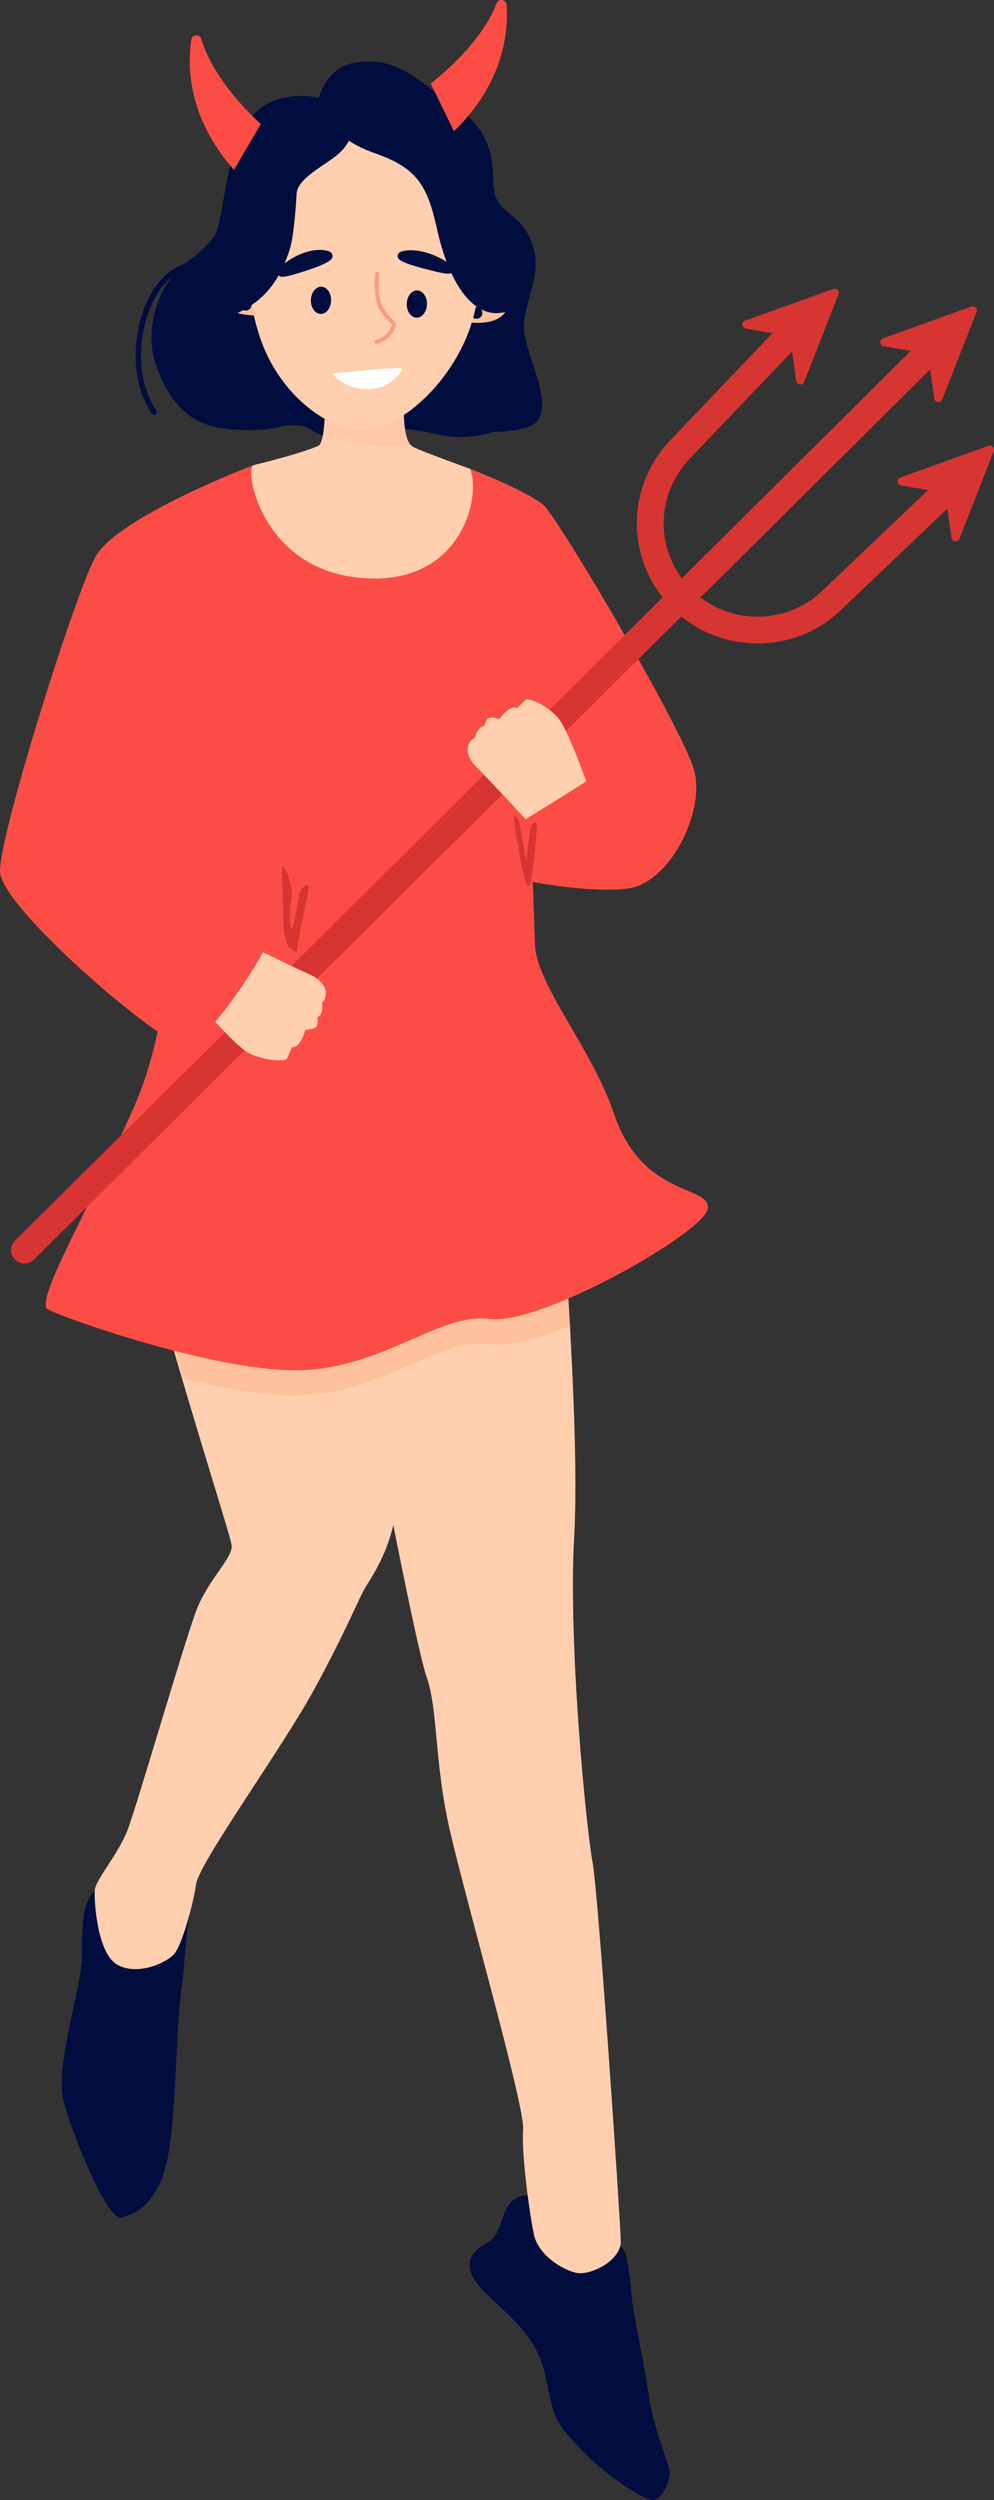 <?xml version="1.0" encoding="UTF-8"?> <svg xmlns="http://www.w3.org/2000/svg" viewBox="0 0 284.85 715.91"><rect x="0" y="0" width="284.85" height="715.91" fill="#333333" stroke="none"/><defs><style> .cls-1 { fill: #fb4d46; } .cls-2 { fill: #fff; } .cls-3 { fill: #ffc19c; } .cls-4 { fill: #ffcfb0; } .cls-5 { isolation: isolate; } .cls-6 { fill: #fc9b7e; } .cls-7 { opacity: .5; } .cls-7, .cls-8 { mix-blend-mode: multiply; } .cls-9 { fill: #d73532; } .cls-8 { opacity: .6; } .cls-10 { fill: #000d3e; } </style></defs><g class="cls-5"><g id="Layer_1" data-name="Layer 1"><g><g><g><path class="cls-10" d="m31.4,542.17s-.89-4.64-4.26-.81c-3.37,3.83-3.61,8.11-3.6,18.15,0,10.04-8.12,32.24-5.26,42.44,2.87,10.2,12.43,33.97,16.49,33.05,4.07-.92,10.85-4.26,13.31-17.32,2.46-13.05,2.3-35.72,3.82-47.39,1.52-11.67,1.06-15.45,2.68-23.09,1.63-7.64-23.18-5.02-23.18-5.02Z"></path><path class="cls-10" d="m153.72,630.02s-2.18-2.95-6.29-.24c-4.12,2.71-3.25,9.9-7.64,12.31-4.39,2.41-8.85,6.53-.57,14.59,8.28,8.06,14.98,12.62,17.37,25.03,2.38,12.41,3.52,12.74,9.84,19.58,6.32,6.84,18.6,15.34,21.21,14.58,2.61-.76,4.4-6.28,4.32-8-.08-1.72-4.67-12.5-6.03-21.87-1.36-9.37-4.39-23.52-4.81-27.41-.42-3.88-1.01-14.8-3.42-15.32-2.41-.52-23.98-13.25-23.98-13.25Z"></path><path class="cls-4" d="m104.38,326.68l-68.22,7.78c7.6,36.7,30.05,105.09,30.24,108.16.23,3.6-6.71,9.66-10.07,18.36-3.36,8.7-17.06,55.97-19.75,62.98-2.69,7.02-9.27,14.39-9.44,17.39s.7,18.11,6.54,21.3c5.84,3.2,14.09-.64,16.23-3.1,2.15-2.46,5.36-13.75,6.29-20.01.93-6.26,24.55-38.77,33.82-55.74,9.27-16.97,12.96-26.51,14.86-29.56,1.89-3.05,7.82-11.6,8.8-23.88.98-12.28-3.9-52.99-4.57-66.5-.27-5.38-2.34-20.7-4.74-37.18Z"></path><path class="cls-4" d="m164.55,439.88c1.8-31.45-4.07-101.6-4.07-101.6,0,0-2.41-4.43-5.25-9.63l-57.84-2.25c1.17,19.37,3.1,46.28,5.39,58.7,3.79,20.56,16.41,86.53,19.51,95.25,3.1,8.72,2.25,23.3,6.12,41.5,3.88,18.2,22.06,81.09,21.51,87.95-.55,6.86,1.9,24.72,3.12,30.21,1.22,5.49,7.64,9.75,11.9,10.78,4.26,1.03,13.03-3.51,12.96-8.95-.07-5.45-6.43-99.97-8.1-108.63s-7.05-61.88-5.25-93.33Z"></path></g><path class="cls-3" d="m160.48,338.29s-2.41-4.43-5.25-9.63l-50.85-1.98-6.99-.27-62.33,1.01c3.74,18.07,10.4,42.89,17.49,67.34,11.34,2.79,23.04,4.91,31.95,4.87,7.5-.04,14.19-1.59,20.3-3.67,2.37-.8,4.64-1.68,6.85-2.59,10.9-4.5,19.9-9.58,28.39-8.45,5.75.76,14.61-1.67,23.28-5.3-1.27-22.51-2.84-41.33-2.84-41.33Z"></path><path class="cls-1" d="m80.47,143.78l-7.99-10.52s-24.1,76.24-24.32,90.71c-.12,7.93,5.76,58.25-9.94,93.43-14.27,31.97-26.69,52.41-24.96,57.19.48,1.33,46.76,17.94,71.53,17.8,24.77-.14,40.91-16.66,55.54-14.71,14.62,1.94,62.33-25.12,62.56-31.83.23-6.55-18.85-2.95-26.98-27.01-6.36-18.82-22.2-36.71-22.59-48.42-1.05-31.82-3.83-90.7-3.83-90.7l-63.87-29.32"></path><path class="cls-1" d="m134.67,134.23s16.69,6.49,21.09,10.42c4.4,3.93,39.77,63.97,43.11,75.78,3.35,11.8-6.74,32.37-18.94,33.99-12.21,1.62-35.35-3.04-37.21-4.3-1.86-1.26-30.2-86.9-29.55-90.95.65-4.04,21.5-24.93,21.5-24.93Z"></path><g><path class="cls-9" d="m6.87,361.81c-.94-.04-1.86-.41-2.58-1.13-1.5-1.51-1.49-3.94.02-5.43L263.82,97.68c1.51-1.49,3.94-1.48,5.43.02,1.5,1.51,1.49,3.94-.02,5.43L9.73,360.7c-.79.78-1.83,1.15-2.86,1.11Z"></path><path class="cls-9" d="m215.71,184.22c-8.44-.33-16.76-3.69-23.1-10.07-13.29-13.37-13.5-34.51-.48-48.14l32.06-33.55c1.47-1.53,3.9-1.59,5.43-.12,1.53,1.47,1.59,3.9.12,5.43l-32.06,33.55c-10.12,10.59-9.96,27.03.37,37.42,10.19,10.25,27.01,10.49,37.48.53l37.07-35.26c1.54-1.46,3.97-1.4,5.43.14,1.46,1.54,1.4,3.97-.14,5.43l-37.07,35.26c-6.96,6.62-16.1,9.74-25.12,9.39Z"></path><path class="cls-9" d="m213.71,94.11l11.79,1.97c.51.09.9.49.98,1l1.7,12.01c.18,1.23,1.88,1.39,2.3.22l9.82-25.05c.33-.94-.58-1.85-1.52-1.51l-25.27,9.07c-1.15.41-1,2.09.21,2.29Z"></path><path class="cls-9" d="m258.2,139.02l11.79,1.97c.51.09.9.49.98,1l1.7,12.01c.18,1.23,1.89,1.39,2.3.22l9.82-25.05c.33-.94-.58-1.85-1.52-1.51l-25.27,9.07c-1.15.41-1,2.09.21,2.29Z"></path><path class="cls-9" d="m253.27,99.15l11.79,1.97c.51.08.9.49.98,1l1.7,12.01c.18,1.23,1.88,1.39,2.3.22l9.82-25.05c.33-.94-.58-1.85-1.52-1.51l-25.27,9.07c-1.15.41-1,2.09.21,2.29Z"></path></g><path class="cls-4" d="m69.41,269.75s16.03,7.89,19.02,9.13c2.99,1.23,5.02,3.49,4.94,5.54-.08,2.06-1.1,2.71-1.1,2.71,0,0,.32,1.35-.1,2.67-.43,1.32-1.26,1.55-1.26,1.55,0,0,.3.85,0,2.18-.3,1.32-3.12,1.21-3.38,1.43-.26.22-.45,1.97-1.68,3.64-1.23,1.67-2.12,1.18-2.12,1.18,0,0-.91,2.03-1.45,3.23-.54,1.2-6.63.7-10.82-1.37-4.19-2.07-14.7-14.73-14.91-14.74-.21,0,12.87-17.13,12.87-17.13Z"></path><path class="cls-4" d="m150.64,234.6s-11.62-12.57-13.87-14.7c-2.25-2.13-3.29-4.84-2.51-6.66.78-1.81,1.91-2.04,1.91-2.04,0,0,.18-1.32,1.01-2.35.83-1.03,1.66-.96,1.66-.96,0,0,.03-.86.75-1.95.72-1.08,3.21-.01,3.51-.12.31-.11,1.08-1.6,2.75-2.68,1.67-1.07,2.3-.32,2.3-.32,0,0,1.51-1.5,2.41-2.39s6.17,1.65,9.2,4.95c3.04,3.29,8.08,18.23,8.27,18.31.18.08-17.4,10.9-17.4,10.9Z"></path><path class="cls-1" d="m72.48,133.26s-39.46,14.97-45.35,26.56C20.77,172.35-.23,239.17,0,249.59c.23,10.41,47.2,50.47,53.39,50.07,6.19-.4,34.77-40.82,26.62-47.64-8.15-6.81-25.29-23.54-28.11-27.91-2.81-4.37,20.56-90.85,20.56-90.85Z"></path><path class="cls-10" d="m140.95,123.85s-5.58,1.76-11.52,1.15c-5.94-.62-9.62-2.35-14.63-2.04-5.01.31-11.58,3.1-18.66,2.41-7.08-.69-6.68-3.61-11.48-3.58-4.81.03-8.21,1.03-13.46-.07-5.25-1.11-2.08-23.38,5.46-24.34,7.54-.96,49.64,1.93,49.64,1.93l14.66,24.55Z"></path><path class="cls-10" d="m90.06,37.07c.01-.27-.67-16.92,11.59-19.12,12.27-2.2,19.17,6.12,27.12,11.25,7.95,5.13,12.74,11.3,12.57,22.37-.17,11.07,8.86,7.9,11.79,20.37,1.77,7.5-3.4,15.85-2.97,22.65.43,6.8,8.87,21.51,3.22,26.56-5.66,5.05-36.72,1.25-37.16,1.23s-26.16-85.31-26.16-85.31Z"></path><path class="cls-10" d="m130.33,82.74s6.65,10.47,4.11,17.9c-2.54,7.43-4.63,13.12-2.41,17.24,2.22,4.12,9.39,5.9,8.91,5.96-9.16,1.23-23.2-1.45-23.2-1.45l-1.33-6.47,13.92-33.19Z"></path><path class="cls-10" d="m96.92,30.49s6.69,8.1,3.15,12.73c-3.53,4.64-5.61,3.34-5.96,6.88-.34,3.54,1.5,10.98-3.64,12.63-5.14,1.65-7.96-4.25-11.32,6.49-3.36,10.74,4.45,10.94,1.77,22.41-2.68,11.47-1.18,19.23,3.05,25.19,4.24,5.95-10.22,7.26-20.33,5.81-8.67-1.25-15.04-6.58-19.08-18.53-3.66-10.84,1.8-25.06,9.99-29.41,8.19-4.35,7.95-9.63,10.43-22.68,2.58-13.58,6.53-21.34,15.21-23.7,10.35-2.81,16.71,2.17,16.71,2.17Z"></path><path class="cls-10" d="m66.32,88.77s3.14,1.69,2.71,6.09-3.25,7.23-1.93,11.87c1.32,4.64-5.02,11.97,4.09,14.98,0,0,8.29,2.11,13.21-1.06,4.92-3.17.63-31.01.63-31.01l-18.71-.87Z"></path><g><g><g><path class="cls-3" d="m71.69,73.39s-9.6,1.06-9.87,9.38c-.27,8.51,13.37,7.55,13.37,7.55l-3.5-16.94Z"></path><g class="cls-8"><path class="cls-3" d="m73.01,76.24s-7.88.41-8.66,8.21c0,0,5.55-5.23,10.29-2.84l-1.63-5.37Z"></path></g></g><path class="cls-10" d="m72.1,87.23c.01.93-.73,1.69-1.66,1.71-.93.01-1.69-.73-1.71-1.66-.01-.93.73-1.69,1.66-1.71.93-.01,1.69.73,1.71,1.66Z"></path><g><path class="cls-3" d="m137.69,75.74s9.28,2.69,8.11,10.94c-1.2,8.43-14.47,5.14-14.47,5.14l6.36-16.08Z"></path><g class="cls-8"><path class="cls-3" d="m135.9,78.32s7.69,1.75,7.12,9.57c0,0-4.56-6.11-9.65-4.57l2.53-5.01Z"></path></g></g><path class="cls-10" d="m134.91,89.3c-.17.91.43,1.79,1.34,1.97.91.17,1.79-.43,1.96-1.34.17-.91-.43-1.79-1.34-1.97-.91-.17-1.79.43-1.97,1.34Z"></path></g><path class="cls-4" d="m134.67,134.23s-13.96-5.01-16.28-6.25c-5.14-2.74-1.28-27.18-1.28-27.18l-12.05-.68-12.07.1s1.4,26.1-1.83,27.48c-5.63,2.42-18.7,5.55-18.7,5.55-2.26,2.73,3.13,28.63,28.97,32.01,31.04,4.05,36.69-23.74,33.23-31.04Z"></path><g class="cls-7"><path class="cls-3" d="m117.8,127.52c-4.44-3.99-.65-26.09-.65-26.09l-12.05-.72-12.07.14s.76,11.65-.39,23.2c5.56,2.75,14.72,4.51,25.16,3.47Z"></path></g><path class="cls-4" d="m137.97,64.9c-.81-19.98-10.47-26.35-16.56-29.81-6.37-3.62-11.59-4.37-16.21-4.16-4.61-.4-9.85.13-16.37,3.49-6.22,3.2-16.14,9.18-17.77,29.1-1.01,12.37.31,23.62,3.39,32.94,5.33,16.11,18.9,26.37,28.85,26.68,10.16.31,23.65-11.3,30.01-25.69,3.94-8.92,5.15-20.24,4.66-32.54Z"></path><g><g><path class="cls-10" d="m116.36,71.75c5.78-.75,12.77,3.41,13.4,4.91.04.1.07.2.09.3l.2.27-.35.58c-.37.61-1.03.8-3.83.19-.35-.08-.74-.16-1.16-.27-10.84-2.6-10.79-3.61-10.74-4.5.06-1.19,1.64-1.39,2.39-1.49Z"></path><path class="cls-10" d="m79.59,77.83c.01-.14.05-.28.12-.44.76-1.7,7.29-6.5,13.15-5.75.7.09,2.32.29,2.43,1.53.07.86.17,2.05-10.52,5.27-2.42.73-3.61.92-4.28.78-.34-.07-.54-.23-.7-.45l-.38-.69.17-.23Z"></path></g><path class="cls-10" d="m94.88,86.07c-.05,2.16-1.39,3.87-2.99,3.83-1.6-.04-2.86-1.82-2.8-3.97.05-2.16,1.39-3.87,2.99-3.83,1.6.04,2.86,1.82,2.8,3.97Z"></path><path class="cls-10" d="m122.35,87.14c-.05,2.16-1.39,3.87-2.99,3.83-1.6-.04-2.86-1.82-2.8-3.97.05-2.16,1.39-3.87,2.99-3.83,1.6.04,2.86,1.82,2.8,3.97Z"></path></g><path class="cls-6" d="m107.98,98.49c-.23,0-.45-.16-.53-.39-.1-.3.06-.63.36-.73,3.37-1.13,4.42-3.83,4.54-4.43-.09-.1-.27-.28-.44-.44-.75-.71-2-1.9-3.23-4.09-1.87-3.34-1.23-9.74-1.2-10.01.03-.32.31-.54.63-.52.32.03.55.32.52.63,0,.06-.63,6.31,1.06,9.33,1.14,2.04,2.31,3.15,3.02,3.82.49.46.76.72.8,1.08.08.67-1.04,4.27-5.33,5.72-.07.02-.14.03-.21.03Z"></path></g><path class="cls-10" d="m97.02,28.76c-5.95-.38-12.82,3.36-18.9,10.23-5.49,6.2-9.43,13.98-10.28,20.32-.77,5.74-3.09,11.12-4.78,15.05-1.77,4.1-3.43,5.92-4.52,7.49-3.03,4.34.33,8.75.82,8.77.83.03,7.38-.34,7.72-.5,5.44-2.55,12.11-6.35,16.01-18.89,1.07-3.45,1.72-12.08,1.9-15.69.22-4.57,8.26-8.2,11.91-11.4,7.65-6.69,1.6-12.9,1.67-13.13l.65-2.11-2.2-.14Z"></path><path class="cls-10" d="m145.4,67.52c-2.31-7.5-6.52-14.3-9.15-21.69-.64-1.8.07-3.15,1.27-3.89-5.96-6.78-17.24-15.81-27.79-17.28-6.62-.92-12.04,1.16-16.11,6.17l-.49.6.12.77c.12.73,1.53,7.25,14.47,11.79,11.72,4.11,14.77,9.17,17.46,21.38,3.33,15.09,9.5,24.01,16.69,24.29.44.02.88,0,1.33-.05,2.45-.26,4.18-.81,5.42-1.44-.59-6.94-1.18-13.99-3.23-20.65Z"></path><path class="cls-10" d="m44.18,118.85c-.24,0-.47-.13-.61-.34-5.69-8.24-5.44-19.36-3.3-27.02,2.06-7.36,6.01-12.97,10.58-15.02,9.79-4.39,16.23-17.39,16.29-17.52.19-.39.65-.55,1.04-.36.39.19.55.65.36,1.04-.27.55-6.74,13.64-17.05,18.26-4.15,1.86-7.78,7.1-9.72,14.02-2.05,7.32-2.31,17.92,3.08,25.71.24.35.16.84-.2,1.08-.14.1-.31.14-.47.14Z"></path><path class="cls-2" d="m95.29,106.97s19.64-2.13,19.94-1.35c.3.77-3.56,4.89-6.86,5.48-9.15,1.64-13.08-4.13-13.08-4.13Z"></path><path class="cls-1" d="m74.74,35.51s-13.27-11.54-17.05-24.34c-.45-1.51-2.65-1.37-2.88.19-1.22,8.33-.65,22.64,12.23,37.28l7.7-13.12Z"></path><path class="cls-1" d="m123.42,23.9s14.13-10.48,18.89-22.95c.56-1.47,2.75-1.16,2.86.41.57,8.4-1.11,22.62-15.09,36.22l-6.66-13.68Z"></path></g><path class="cls-9" d="m150.77,252.83s-1.52-5.3-1.75-7.28c-.23-1.99-1.93-9.98-1.69-11.33.23-1.34,1.26-.18,1.71,2.28.45,2.45,1.62,9.69,1.73,9.81.12.12.82-7.42,1.28-9.11.47-1.69,1.05-1.75,1.63-1.46.58.29-.18,3.8-.23,6.13-.06,2.34-1.28,9.95-1.34,10.96s-1.04,1.08-1.34,0Z"></path><path class="cls-9" d="m83.5,271.76s-2.19-.33-2.28-8.14c-.09-7.8-.88-16.12,0-15.51.88.61,2.91,6.42,2.28,9.58-.63,3.16-.55,8.47.12,8.12.67-.35,1.9-8.76,2.33-10.33.44-1.58,2.19-2.32,2.54-1.86.35.46-3.42,16.4-3.33,18.15s-1.66,0-1.66,0Z"></path></g></g></g></svg> 